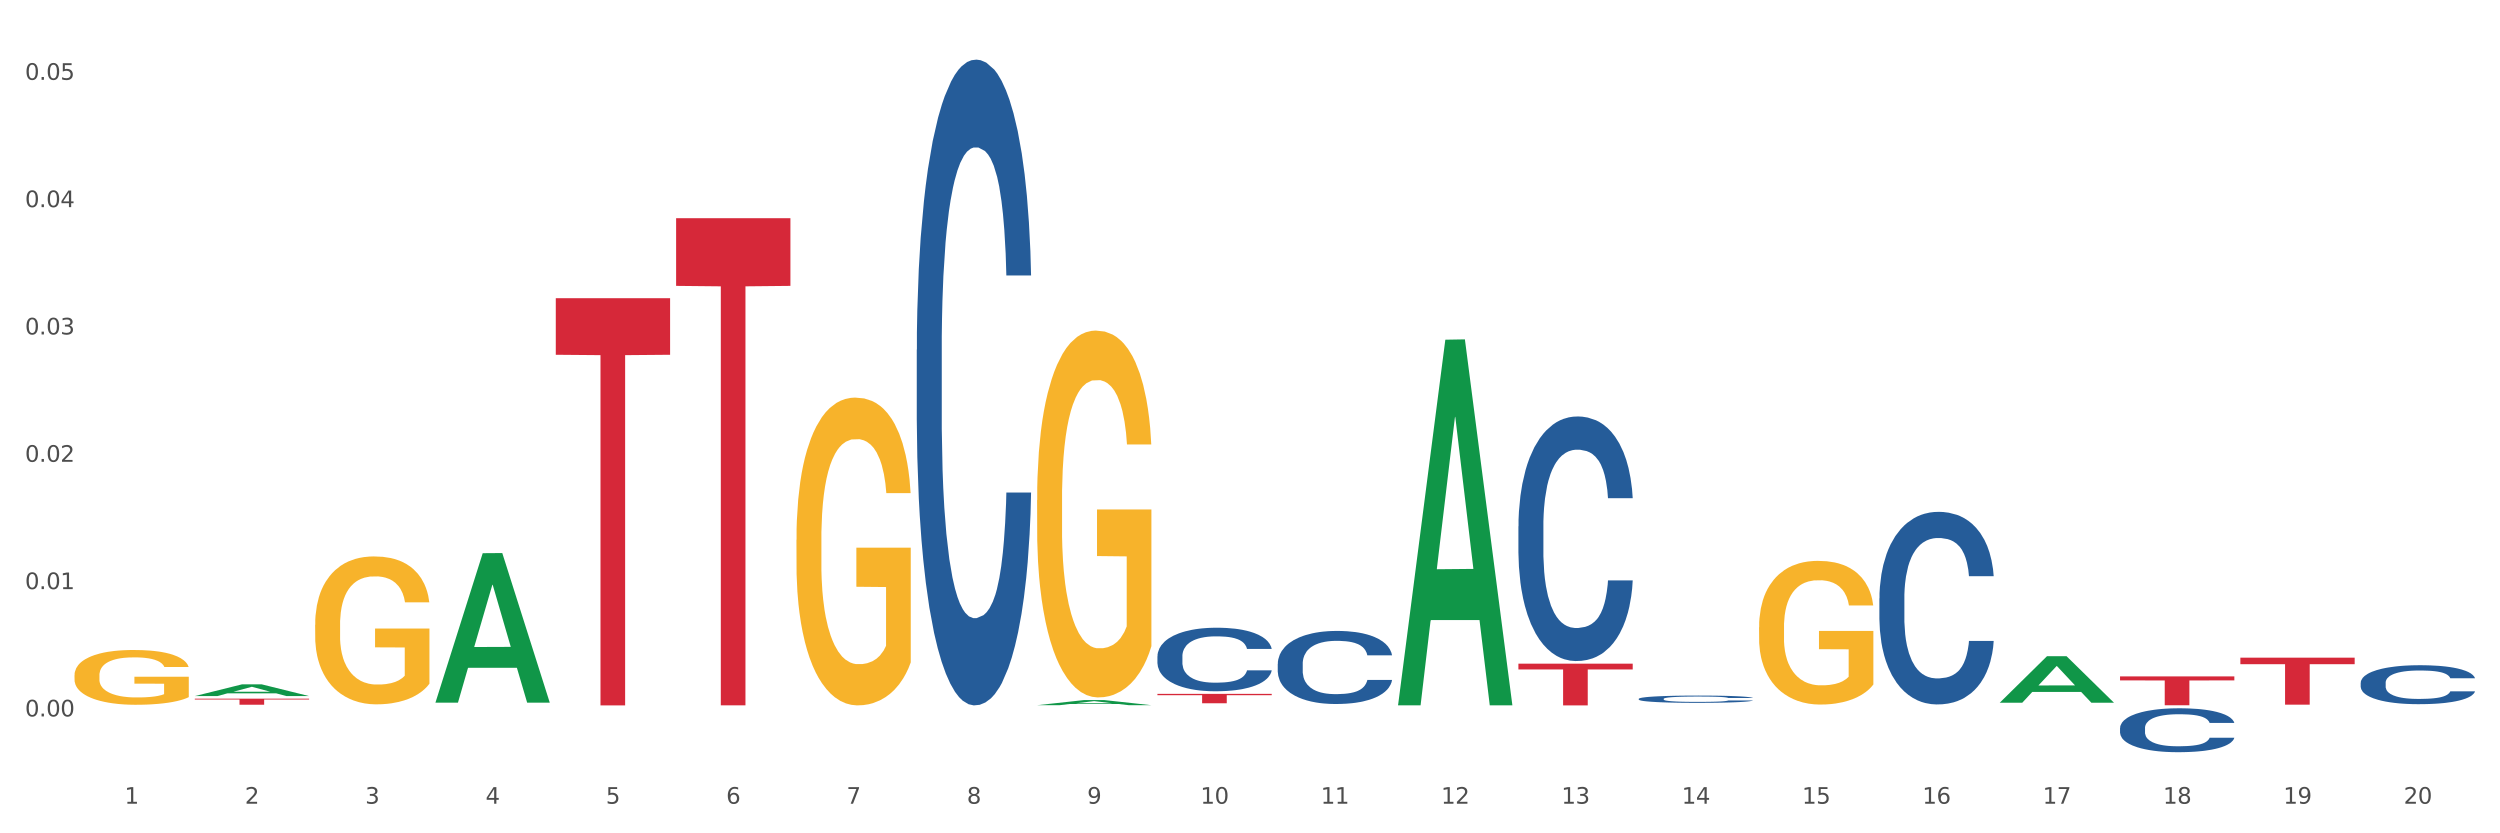 <?xml version="1.0" encoding="utf-8" standalone="no"?>
<!DOCTYPE svg PUBLIC "-//W3C//DTD SVG 1.1//EN"
  "http://www.w3.org/Graphics/SVG/1.1/DTD/svg11.dtd">
<svg xmlns:xlink="http://www.w3.org/1999/xlink" width="1080pt" height="360pt" viewBox="0 0 1080 360" xmlns="http://www.w3.org/2000/svg" version="1.1">
 <rect x="0" y="0" width="1080" height="360" fill="#333333" stroke="none"/>
 <defs>
  <style type="text/css">*{stroke-linejoin: round; stroke-linecap: butt}</style>
 </defs>
 <g id="figure_1">
  <g id="patch_1">
   <path d="M 0 360 
L 1080 360 
L 1080 0 
L 0 0 
z
" style="fill: #ffffff; stroke: #ffffff; stroke-linejoin: miter"/>
  </g>
  <g id="axes_1">
   <g id="matplotlib.axis_1">
    <g id="xtick_1">
     <g id="text_1">
      <!-- 1 -->
      <g style="fill: #4d4d4d" transform="translate(53.812 347.204) scale(0.096 -0.096)">
       <defs>
        <path id="DejaVuSans-31" d="M 794 531 
L 1825 531 
L 1825 4091 
L 703 3866 
L 703 4441 
L 1819 4666 
L 2450 4666 
L 2450 531 
L 3481 531 
L 3481 0 
L 794 0 
L 794 531 
z
" transform="scale(0.016)"/>
       </defs>
       <use xlink:href="#DejaVuSans-31"/>
      </g>
     </g>
    </g>
    <g id="xtick_2">
     <g id="text_2">
      <!-- 2 -->
      <g style="fill: #4d4d4d" transform="translate(105.793 347.204) scale(0.096 -0.096)">
       <defs>
        <path id="DejaVuSans-32" d="M 1228 531 
L 3431 531 
L 3431 0 
L 469 0 
L 469 531 
Q 828 903 1448 1529 
Q 2069 2156 2228 2338 
Q 2531 2678 2651 2914 
Q 2772 3150 2772 3378 
Q 2772 3750 2511 3984 
Q 2250 4219 1831 4219 
Q 1534 4219 1204 4116 
Q 875 4013 500 3803 
L 500 4441 
Q 881 4594 1212 4672 
Q 1544 4750 1819 4750 
Q 2544 4750 2975 4387 
Q 3406 4025 3406 3419 
Q 3406 3131 3298 2873 
Q 3191 2616 2906 2266 
Q 2828 2175 2409 1742 
Q 1991 1309 1228 531 
z
" transform="scale(0.016)"/>
       </defs>
       <use xlink:href="#DejaVuSans-32"/>
      </g>
     </g>
    </g>
    <g id="xtick_3">
     <g id="text_3">
      <!-- 3 -->
      <g style="fill: #4d4d4d" transform="translate(157.774 347.204) scale(0.096 -0.096)">
       <defs>
        <path id="DejaVuSans-33" d="M 2597 2516 
Q 3050 2419 3304 2112 
Q 3559 1806 3559 1356 
Q 3559 666 3084 287 
Q 2609 -91 1734 -91 
Q 1441 -91 1130 -33 
Q 819 25 488 141 
L 488 750 
Q 750 597 1062 519 
Q 1375 441 1716 441 
Q 2309 441 2620 675 
Q 2931 909 2931 1356 
Q 2931 1769 2642 2001 
Q 2353 2234 1838 2234 
L 1294 2234 
L 1294 2753 
L 1863 2753 
Q 2328 2753 2575 2939 
Q 2822 3125 2822 3475 
Q 2822 3834 2567 4026 
Q 2313 4219 1838 4219 
Q 1578 4219 1281 4162 
Q 984 4106 628 3988 
L 628 4550 
Q 988 4650 1302 4700 
Q 1616 4750 1894 4750 
Q 2613 4750 3031 4423 
Q 3450 4097 3450 3541 
Q 3450 3153 3228 2886 
Q 3006 2619 2597 2516 
z
" transform="scale(0.016)"/>
       </defs>
       <use xlink:href="#DejaVuSans-33"/>
      </g>
     </g>
    </g>
    <g id="xtick_4">
     <g id="text_4">
      <!-- 4 -->
      <g style="fill: #4d4d4d" transform="translate(209.756 347.204) scale(0.096 -0.096)">
       <defs>
        <path id="DejaVuSans-34" d="M 2419 4116 
L 825 1625 
L 2419 1625 
L 2419 4116 
z
M 2253 4666 
L 3047 4666 
L 3047 1625 
L 3713 1625 
L 3713 1100 
L 3047 1100 
L 3047 0 
L 2419 0 
L 2419 1100 
L 313 1100 
L 313 1709 
L 2253 4666 
z
" transform="scale(0.016)"/>
       </defs>
       <use xlink:href="#DejaVuSans-34"/>
      </g>
     </g>
    </g>
    <g id="xtick_5">
     <g id="text_5">
      <!-- 5 -->
      <g style="fill: #4d4d4d" transform="translate(261.737 347.204) scale(0.096 -0.096)">
       <defs>
        <path id="DejaVuSans-35" d="M 691 4666 
L 3169 4666 
L 3169 4134 
L 1269 4134 
L 1269 2991 
Q 1406 3038 1543 3061 
Q 1681 3084 1819 3084 
Q 2600 3084 3056 2656 
Q 3513 2228 3513 1497 
Q 3513 744 3044 326 
Q 2575 -91 1722 -91 
Q 1428 -91 1123 -41 
Q 819 9 494 109 
L 494 744 
Q 775 591 1075 516 
Q 1375 441 1709 441 
Q 2250 441 2565 725 
Q 2881 1009 2881 1497 
Q 2881 1984 2565 2268 
Q 2250 2553 1709 2553 
Q 1456 2553 1204 2497 
Q 953 2441 691 2322 
L 691 4666 
z
" transform="scale(0.016)"/>
       </defs>
       <use xlink:href="#DejaVuSans-35"/>
      </g>
     </g>
    </g>
    <g id="xtick_6">
     <g id="text_6">
      <!-- 6 -->
      <g style="fill: #4d4d4d" transform="translate(313.718 347.204) scale(0.096 -0.096)">
       <defs>
        <path id="DejaVuSans-36" d="M 2113 2584 
Q 1688 2584 1439 2293 
Q 1191 2003 1191 1497 
Q 1191 994 1439 701 
Q 1688 409 2113 409 
Q 2538 409 2786 701 
Q 3034 994 3034 1497 
Q 3034 2003 2786 2293 
Q 2538 2584 2113 2584 
z
M 3366 4563 
L 3366 3988 
Q 3128 4100 2886 4159 
Q 2644 4219 2406 4219 
Q 1781 4219 1451 3797 
Q 1122 3375 1075 2522 
Q 1259 2794 1537 2939 
Q 1816 3084 2150 3084 
Q 2853 3084 3261 2657 
Q 3669 2231 3669 1497 
Q 3669 778 3244 343 
Q 2819 -91 2113 -91 
Q 1303 -91 875 529 
Q 447 1150 447 2328 
Q 447 3434 972 4092 
Q 1497 4750 2381 4750 
Q 2619 4750 2861 4703 
Q 3103 4656 3366 4563 
z
" transform="scale(0.016)"/>
       </defs>
       <use xlink:href="#DejaVuSans-36"/>
      </g>
     </g>
    </g>
    <g id="xtick_7">
     <g id="text_7">
      <!-- 7 -->
      <g style="fill: #4d4d4d" transform="translate(365.699 347.204) scale(0.096 -0.096)">
       <defs>
        <path id="DejaVuSans-37" d="M 525 4666 
L 3525 4666 
L 3525 4397 
L 1831 0 
L 1172 0 
L 2766 4134 
L 525 4134 
L 525 4666 
z
" transform="scale(0.016)"/>
       </defs>
       <use xlink:href="#DejaVuSans-37"/>
      </g>
     </g>
    </g>
    <g id="xtick_8">
     <g id="text_8">
      <!-- 8 -->
      <g style="fill: #4d4d4d" transform="translate(417.68 347.204) scale(0.096 -0.096)">
       <defs>
        <path id="DejaVuSans-38" d="M 2034 2216 
Q 1584 2216 1326 1975 
Q 1069 1734 1069 1313 
Q 1069 891 1326 650 
Q 1584 409 2034 409 
Q 2484 409 2743 651 
Q 3003 894 3003 1313 
Q 3003 1734 2745 1975 
Q 2488 2216 2034 2216 
z
M 1403 2484 
Q 997 2584 770 2862 
Q 544 3141 544 3541 
Q 544 4100 942 4425 
Q 1341 4750 2034 4750 
Q 2731 4750 3128 4425 
Q 3525 4100 3525 3541 
Q 3525 3141 3298 2862 
Q 3072 2584 2669 2484 
Q 3125 2378 3379 2068 
Q 3634 1759 3634 1313 
Q 3634 634 3220 271 
Q 2806 -91 2034 -91 
Q 1263 -91 848 271 
Q 434 634 434 1313 
Q 434 1759 690 2068 
Q 947 2378 1403 2484 
z
M 1172 3481 
Q 1172 3119 1398 2916 
Q 1625 2713 2034 2713 
Q 2441 2713 2670 2916 
Q 2900 3119 2900 3481 
Q 2900 3844 2670 4047 
Q 2441 4250 2034 4250 
Q 1625 4250 1398 4047 
Q 1172 3844 1172 3481 
z
" transform="scale(0.016)"/>
       </defs>
       <use xlink:href="#DejaVuSans-38"/>
      </g>
     </g>
    </g>
    <g id="xtick_9">
     <g id="text_9">
      <!-- 9 -->
      <g style="fill: #4d4d4d" transform="translate(469.662 347.204) scale(0.096 -0.096)">
       <defs>
        <path id="DejaVuSans-39" d="M 703 97 
L 703 672 
Q 941 559 1184 500 
Q 1428 441 1663 441 
Q 2288 441 2617 861 
Q 2947 1281 2994 2138 
Q 2813 1869 2534 1725 
Q 2256 1581 1919 1581 
Q 1219 1581 811 2004 
Q 403 2428 403 3163 
Q 403 3881 828 4315 
Q 1253 4750 1959 4750 
Q 2769 4750 3195 4129 
Q 3622 3509 3622 2328 
Q 3622 1225 3098 567 
Q 2575 -91 1691 -91 
Q 1453 -91 1209 -44 
Q 966 3 703 97 
z
M 1959 2075 
Q 2384 2075 2632 2365 
Q 2881 2656 2881 3163 
Q 2881 3666 2632 3958 
Q 2384 4250 1959 4250 
Q 1534 4250 1286 3958 
Q 1038 3666 1038 3163 
Q 1038 2656 1286 2365 
Q 1534 2075 1959 2075 
z
" transform="scale(0.016)"/>
       </defs>
       <use xlink:href="#DejaVuSans-39"/>
      </g>
     </g>
    </g>
    <g id="xtick_10">
     <g id="text_10">
      <!-- 10 -->
      <g style="fill: #4d4d4d" transform="translate(518.589 347.204) scale(0.096 -0.096)">
       <defs>
        <path id="DejaVuSans-30" d="M 2034 4250 
Q 1547 4250 1301 3770 
Q 1056 3291 1056 2328 
Q 1056 1369 1301 889 
Q 1547 409 2034 409 
Q 2525 409 2770 889 
Q 3016 1369 3016 2328 
Q 3016 3291 2770 3770 
Q 2525 4250 2034 4250 
z
M 2034 4750 
Q 2819 4750 3233 4129 
Q 3647 3509 3647 2328 
Q 3647 1150 3233 529 
Q 2819 -91 2034 -91 
Q 1250 -91 836 529 
Q 422 1150 422 2328 
Q 422 3509 836 4129 
Q 1250 4750 2034 4750 
z
" transform="scale(0.016)"/>
       </defs>
       <use xlink:href="#DejaVuSans-31"/>
       <use xlink:href="#DejaVuSans-30" transform="translate(63.623 0)"/>
      </g>
     </g>
    </g>
    <g id="xtick_11">
     <g id="text_11">
      <!-- 11 -->
      <g style="fill: #4d4d4d" transform="translate(570.57 347.204) scale(0.096 -0.096)">
       <use xlink:href="#DejaVuSans-31"/>
       <use xlink:href="#DejaVuSans-31" transform="translate(63.623 0)"/>
      </g>
     </g>
    </g>
    <g id="xtick_12">
     <g id="text_12">
      <!-- 12 -->
      <g style="fill: #4d4d4d" transform="translate(622.551 347.204) scale(0.096 -0.096)">
       <use xlink:href="#DejaVuSans-31"/>
       <use xlink:href="#DejaVuSans-32" transform="translate(63.623 0)"/>
      </g>
     </g>
    </g>
    <g id="xtick_13">
     <g id="text_13">
      <!-- 13 -->
      <g style="fill: #4d4d4d" transform="translate(674.533 347.204) scale(0.096 -0.096)">
       <use xlink:href="#DejaVuSans-31"/>
       <use xlink:href="#DejaVuSans-33" transform="translate(63.623 0)"/>
      </g>
     </g>
    </g>
    <g id="xtick_14">
     <g id="text_14">
      <!-- 14 -->
      <g style="fill: #4d4d4d" transform="translate(726.514 347.204) scale(0.096 -0.096)">
       <use xlink:href="#DejaVuSans-31"/>
       <use xlink:href="#DejaVuSans-34" transform="translate(63.623 0)"/>
      </g>
     </g>
    </g>
    <g id="xtick_15">
     <g id="text_15">
      <!-- 15 -->
      <g style="fill: #4d4d4d" transform="translate(778.495 347.204) scale(0.096 -0.096)">
       <use xlink:href="#DejaVuSans-31"/>
       <use xlink:href="#DejaVuSans-35" transform="translate(63.623 0)"/>
      </g>
     </g>
    </g>
    <g id="xtick_16">
     <g id="text_16">
      <!-- 16 -->
      <g style="fill: #4d4d4d" transform="translate(830.476 347.204) scale(0.096 -0.096)">
       <use xlink:href="#DejaVuSans-31"/>
       <use xlink:href="#DejaVuSans-36" transform="translate(63.623 0)"/>
      </g>
     </g>
    </g>
    <g id="xtick_17">
     <g id="text_17">
      <!-- 17 -->
      <g style="fill: #4d4d4d" transform="translate(882.457 347.204) scale(0.096 -0.096)">
       <use xlink:href="#DejaVuSans-31"/>
       <use xlink:href="#DejaVuSans-37" transform="translate(63.623 0)"/>
      </g>
     </g>
    </g>
    <g id="xtick_18">
     <g id="text_18">
      <!-- 18 -->
      <g style="fill: #4d4d4d" transform="translate(934.439 347.204) scale(0.096 -0.096)">
       <use xlink:href="#DejaVuSans-31"/>
       <use xlink:href="#DejaVuSans-38" transform="translate(63.623 0)"/>
      </g>
     </g>
    </g>
    <g id="xtick_19">
     <g id="text_19">
      <!-- 19 -->
      <g style="fill: #4d4d4d" transform="translate(986.42 347.204) scale(0.096 -0.096)">
       <use xlink:href="#DejaVuSans-31"/>
       <use xlink:href="#DejaVuSans-39" transform="translate(63.623 0)"/>
      </g>
     </g>
    </g>
    <g id="xtick_20">
     <g id="text_20">
      <!-- 20 -->
      <g style="fill: #4d4d4d" transform="translate(1038.401 347.204) scale(0.096 -0.096)">
       <use xlink:href="#DejaVuSans-32"/>
       <use xlink:href="#DejaVuSans-30" transform="translate(63.623 0)"/>
      </g>
     </g>
    </g>
    <g id="xtick_21"/>
    <g id="xtick_22"/>
    <g id="xtick_23"/>
    <g id="xtick_24"/>
    <g id="xtick_25"/>
    <g id="xtick_26"/>
    <g id="xtick_27"/>
    <g id="xtick_28"/>
    <g id="xtick_29"/>
    <g id="xtick_30"/>
    <g id="xtick_31"/>
    <g id="xtick_32"/>
    <g id="xtick_33"/>
    <g id="xtick_34"/>
    <g id="xtick_35"/>
    <g id="xtick_36"/>
    <g id="xtick_37"/>
    <g id="xtick_38"/>
    <g id="xtick_39"/>
   </g>
   <g id="matplotlib.axis_2">
    <g id="ytick_1">
     <g id="text_21">
      <!-- 0.00 -->
      <g style="fill: #4d4d4d" transform="translate(10.8 309.501) scale(0.096 -0.096)">
       <defs>
        <path id="DejaVuSans-2e" d="M 684 794 
L 1344 794 
L 1344 0 
L 684 0 
L 684 794 
z
" transform="scale(0.016)"/>
       </defs>
       <use xlink:href="#DejaVuSans-30"/>
       <use xlink:href="#DejaVuSans-2e" transform="translate(63.623 0)"/>
       <use xlink:href="#DejaVuSans-30" transform="translate(95.41 0)"/>
       <use xlink:href="#DejaVuSans-30" transform="translate(159.033 0)"/>
      </g>
     </g>
    </g>
    <g id="ytick_2">
     <g id="text_22">
      <!-- 0.01 -->
      <g style="fill: #4d4d4d" transform="translate(10.8 254.497) scale(0.096 -0.096)">
       <use xlink:href="#DejaVuSans-30"/>
       <use xlink:href="#DejaVuSans-2e" transform="translate(63.623 0)"/>
       <use xlink:href="#DejaVuSans-30" transform="translate(95.41 0)"/>
       <use xlink:href="#DejaVuSans-31" transform="translate(159.033 0)"/>
      </g>
     </g>
    </g>
    <g id="ytick_3">
     <g id="text_23">
      <!-- 0.02 -->
      <g style="fill: #4d4d4d" transform="translate(10.8 199.493) scale(0.096 -0.096)">
       <use xlink:href="#DejaVuSans-30"/>
       <use xlink:href="#DejaVuSans-2e" transform="translate(63.623 0)"/>
       <use xlink:href="#DejaVuSans-30" transform="translate(95.41 0)"/>
       <use xlink:href="#DejaVuSans-32" transform="translate(159.033 0)"/>
      </g>
     </g>
    </g>
    <g id="ytick_4">
     <g id="text_24">
      <!-- 0.03 -->
      <g style="fill: #4d4d4d" transform="translate(10.8 144.489) scale(0.096 -0.096)">
       <use xlink:href="#DejaVuSans-30"/>
       <use xlink:href="#DejaVuSans-2e" transform="translate(63.623 0)"/>
       <use xlink:href="#DejaVuSans-30" transform="translate(95.41 0)"/>
       <use xlink:href="#DejaVuSans-33" transform="translate(159.033 0)"/>
      </g>
     </g>
    </g>
    <g id="ytick_5">
     <g id="text_25">
      <!-- 0.04 -->
      <g style="fill: #4d4d4d" transform="translate(10.8 89.486) scale(0.096 -0.096)">
       <use xlink:href="#DejaVuSans-30"/>
       <use xlink:href="#DejaVuSans-2e" transform="translate(63.623 0)"/>
       <use xlink:href="#DejaVuSans-30" transform="translate(95.41 0)"/>
       <use xlink:href="#DejaVuSans-34" transform="translate(159.033 0)"/>
      </g>
     </g>
    </g>
    <g id="ytick_6">
     <g id="text_26">
      <!-- 0.05 -->
      <g style="fill: #4d4d4d" transform="translate(10.8 34.482) scale(0.096 -0.096)">
       <use xlink:href="#DejaVuSans-30"/>
       <use xlink:href="#DejaVuSans-2e" transform="translate(63.623 0)"/>
       <use xlink:href="#DejaVuSans-30" transform="translate(95.41 0)"/>
       <use xlink:href="#DejaVuSans-35" transform="translate(159.033 0)"/>
      </g>
     </g>
    </g>
    <g id="ytick_7"/>
    <g id="ytick_8"/>
    <g id="ytick_9"/>
    <g id="ytick_10"/>
    <g id="ytick_11"/>
    <g id="ytick_12"/>
   </g>
   <g id="PolyCollection_1">
    <path d="M 84.156 300.702 
L 84.207 300.697 
L 104.571 295.629 
L 113.022 295.624 
L 133.538 300.712 
L 123.764 300.712 
L 119.335 299.527 
L 98.309 299.527 
L 98.156 299.546 
L 93.88 300.712 
L 84.156 300.712 
L 84.156 300.702 
L 100.956 298.82 
L 116.687 298.815 
L 108.898 296.709 
L 108.796 296.699 
L 108.695 296.713 
L 100.905 298.815 
L 100.956 298.82 
L 84.156 300.702 
z
" clip-path="url(#p2c3c22047f)" style="fill: #109648"/>
    <path d="M 967.837 284.106 
L 1017.219 284.106 
L 1017.219 286.927 
L 997.794 286.946 
L 997.794 304.409 
L 987.145 304.409 
L 987.145 286.946 
L 967.837 286.927 
L 967.837 284.125 
L 967.837 284.106 
z
" clip-path="url(#p2c3c22047f)" style="fill: #d62839"/>
    <path d="M 915.855 292.208 
L 965.238 292.208 
L 965.238 293.94 
L 945.812 293.952 
L 945.812 304.669 
L 935.164 304.669 
L 935.164 293.952 
L 915.855 293.94 
L 915.855 292.22 
L 915.855 292.208 
z
" clip-path="url(#p2c3c22047f)" style="fill: #d62839"/>
    <path d="M 655.949 286.696 
L 705.332 286.696 
L 705.332 289.203 
L 685.906 289.22 
L 685.906 304.733 
L 675.258 304.733 
L 675.258 289.22 
L 655.949 289.203 
L 655.949 286.713 
L 655.949 286.696 
z
" clip-path="url(#p2c3c22047f)" style="fill: #d62839"/>
    <path d="M 500.006 299.751 
L 549.388 299.751 
L 549.388 300.315 
L 529.963 300.319 
L 529.963 303.815 
L 519.314 303.815 
L 519.314 300.319 
L 500.006 300.315 
L 500.006 299.754 
L 500.006 299.751 
z
" clip-path="url(#p2c3c22047f)" style="fill: #d62839"/>
    <path d="M 292.081 94.253 
L 341.463 94.253 
L 341.463 123.498 
L 322.038 123.696 
L 322.038 304.698 
L 311.389 304.698 
L 311.389 123.696 
L 292.081 123.498 
L 292.081 94.451 
L 292.081 94.253 
z
" clip-path="url(#p2c3c22047f)" style="fill: #d62839"/>
    <path d="M 240.1 128.813 
L 289.482 128.813 
L 289.482 153.26 
L 270.057 153.425 
L 270.057 304.733 
L 259.408 304.733 
L 259.408 153.425 
L 240.1 153.26 
L 240.1 128.978 
L 240.1 128.813 
z
" clip-path="url(#p2c3c22047f)" style="fill: #d62839"/>
    <path d="M 84.156 301.832 
L 133.538 301.832 
L 133.538 302.194 
L 114.113 302.197 
L 114.113 304.44 
L 103.464 304.44 
L 103.464 302.197 
L 84.156 302.194 
L 84.156 301.834 
L 84.156 301.832 
z
" clip-path="url(#p2c3c22047f)" style="fill: #d62839"/>
    <path d="M 32.175 291.734 
L 32.233 291.713 
L 32.233 290.935 
L 32.35 290.265 
L 32.933 288.643 
L 33.807 287.303 
L 34.449 286.59 
L 35.09 286.007 
L 35.848 285.423 
L 36.781 284.818 
L 38.472 283.932 
L 39.521 283.478 
L 40.804 283.002 
L 43.136 282.31 
L 44.827 281.921 
L 46.576 281.597 
L 49.433 281.208 
L 51.298 281.035 
L 53.28 280.906 
L 55.671 280.819 
L 57.478 280.797 
L 61.443 280.862 
L 64.824 281.057 
L 66.457 281.208 
L 68.556 281.468 
L 69.663 281.64 
L 71.471 281.986 
L 73.337 282.44 
L 74.619 282.829 
L 76.543 283.564 
L 78.001 284.299 
L 79.342 285.207 
L 80.041 285.834 
L 80.566 286.417 
L 81.032 287.087 
L 81.499 288.146 
L 71.004 288.146 
L 70.596 287.39 
L 69.955 286.677 
L 69.022 285.985 
L 68.206 285.553 
L 66.807 285.012 
L 65.524 284.666 
L 64.183 284.407 
L 62.551 284.191 
L 61.268 284.083 
L 59.461 283.996 
L 55.904 284.018 
L 53.514 284.191 
L 51.881 284.407 
L 50.832 284.602 
L 49.899 284.818 
L 48.849 285.12 
L 47.625 285.574 
L 46.751 285.985 
L 45.876 286.504 
L 45.176 287.022 
L 44.535 287.628 
L 44.01 288.276 
L 43.602 288.946 
L 43.252 289.767 
L 42.961 291.129 
L 42.961 294.09 
L 43.078 294.76 
L 43.369 295.646 
L 43.719 296.316 
L 44.302 297.116 
L 44.827 297.657 
L 45.818 298.435 
L 46.926 299.083 
L 47.8 299.494 
L 48.675 299.84 
L 50.19 300.315 
L 51.881 300.704 
L 53.339 300.942 
L 55.321 301.158 
L 56.662 301.245 
L 57.828 301.288 
L 60.685 301.288 
L 62.725 301.223 
L 64.999 301.072 
L 66.748 300.877 
L 68.206 300.639 
L 69.838 300.25 
L 70.888 299.883 
L 70.888 295.365 
L 58.061 295.344 
L 58.061 292.339 
L 81.557 292.339 
L 81.557 301.158 
L 80.566 301.612 
L 79.458 302.023 
L 78.292 302.39 
L 76.543 302.844 
L 74.444 303.276 
L 72.579 303.579 
L 70.596 303.838 
L 68.264 304.076 
L 65.232 304.292 
L 63.367 304.379 
L 61.035 304.443 
L 58.294 304.465 
L 55.904 304.422 
L 53.572 304.314 
L 51.123 304.119 
L 48.733 303.838 
L 46.926 303.557 
L 45.118 303.211 
L 43.194 302.758 
L 41.678 302.325 
L 40.512 301.936 
L 39.23 301.439 
L 37.83 300.791 
L 36.781 300.207 
L 35.848 299.602 
L 34.857 298.824 
L 34.157 298.154 
L 33.458 297.311 
L 33.05 296.684 
L 32.583 295.711 
L 32.233 294.35 
L 32.175 291.734 
z
" clip-path="url(#p2c3c22047f)" style="fill: #f7b32b"/>
    <path d="M 915.855 314.5 
L 915.914 314.483 
L 915.914 313.998 
L 916.089 313.339 
L 916.731 312.126 
L 917.548 311.208 
L 918.949 310.133 
L 919.708 309.683 
L 920.7 309.18 
L 922.743 308.366 
L 925.078 307.673 
L 926.713 307.292 
L 927.938 307.049 
L 930.682 306.616 
L 932.258 306.425 
L 933.892 306.269 
L 935.293 306.165 
L 937.628 306.044 
L 939.496 305.992 
L 941.656 305.975 
L 943.465 305.992 
L 945.858 306.061 
L 949.361 306.269 
L 950.703 306.39 
L 952.513 306.598 
L 954.381 306.876 
L 955.898 307.153 
L 957.649 307.552 
L 959.459 308.071 
L 961.21 308.73 
L 962.436 309.336 
L 963.428 309.978 
L 964.304 310.757 
L 964.946 311.606 
L 965.238 312.317 
L 954.556 312.317 
L 954.264 311.676 
L 953.68 310.983 
L 953.096 310.515 
L 952.454 310.133 
L 951.462 309.7 
L 950.586 309.423 
L 949.127 309.094 
L 947.785 308.886 
L 946.676 308.765 
L 945.333 308.661 
L 942.473 308.557 
L 940.43 308.557 
L 939.146 308.591 
L 937.57 308.678 
L 936.227 308.799 
L 934.651 309.007 
L 933.425 309.232 
L 932.199 309.527 
L 931.499 309.735 
L 930.448 310.116 
L 929.748 310.428 
L 928.814 310.965 
L 928.289 311.346 
L 927.355 312.334 
L 926.946 313.062 
L 926.771 313.565 
L 926.654 314.119 
L 926.654 316.822 
L 927.004 318.035 
L 927.296 318.555 
L 927.763 319.144 
L 928.639 319.907 
L 929.923 320.652 
L 931.265 321.189 
L 932.375 321.518 
L 933.425 321.761 
L 934.476 321.952 
L 935.76 322.125 
L 936.811 322.229 
L 938.387 322.333 
L 940.255 322.385 
L 941.714 322.385 
L 944.691 322.298 
L 946.033 322.212 
L 947.318 322.09 
L 948.719 321.9 
L 949.828 321.692 
L 950.47 321.536 
L 951.52 321.207 
L 952.338 320.86 
L 953.038 320.461 
L 953.505 320.115 
L 954.03 319.595 
L 954.439 319.006 
L 954.556 318.694 
L 965.238 318.694 
L 965.004 319.318 
L 964.596 319.924 
L 963.778 320.739 
L 963.136 321.207 
L 962.144 321.778 
L 961.093 322.264 
L 959.634 322.801 
L 958.291 323.199 
L 956.89 323.546 
L 955.373 323.858 
L 952.629 324.291 
L 951.637 324.412 
L 949.536 324.62 
L 947.901 324.742 
L 945.508 324.863 
L 943.056 324.932 
L 940.488 324.95 
L 938.212 324.915 
L 935.702 324.811 
L 934.126 324.707 
L 932.375 324.551 
L 930.332 324.308 
L 928.405 324.014 
L 926.596 323.667 
L 924.903 323.269 
L 923.327 322.818 
L 921.284 322.073 
L 919.766 321.345 
L 918.657 320.669 
L 917.898 320.097 
L 917.14 319.37 
L 916.731 318.867 
L 916.089 317.654 
L 915.855 316.528 
L 915.855 314.5 
z
" clip-path="url(#p2c3c22047f)" style="fill: #255c99"/>
    <path d="M 811.893 258.501 
L 811.951 258.425 
L 811.951 256.297 
L 812.127 253.41 
L 812.769 248.091 
L 813.586 244.063 
L 814.987 239.352 
L 815.746 237.376 
L 816.738 235.173 
L 818.781 231.601 
L 821.116 228.562 
L 822.75 226.89 
L 823.976 225.826 
L 826.719 223.927 
L 828.295 223.091 
L 829.93 222.407 
L 831.331 221.951 
L 833.666 221.419 
L 835.533 221.191 
L 837.693 221.115 
L 839.503 221.191 
L 841.896 221.495 
L 845.398 222.407 
L 846.741 222.939 
L 848.55 223.851 
L 850.418 225.066 
L 851.936 226.282 
L 853.687 228.03 
L 855.496 230.31 
L 857.248 233.197 
L 858.473 235.857 
L 859.466 238.668 
L 860.341 242.088 
L 860.983 245.811 
L 861.275 248.927 
L 850.593 248.927 
L 850.301 246.115 
L 849.718 243.075 
L 849.134 241.024 
L 848.492 239.352 
L 847.5 237.452 
L 846.624 236.237 
L 845.165 234.793 
L 843.822 233.881 
L 842.713 233.349 
L 841.371 232.893 
L 838.51 232.437 
L 836.467 232.437 
L 835.183 232.589 
L 833.607 232.969 
L 832.265 233.501 
L 830.689 234.413 
L 829.463 235.401 
L 828.237 236.692 
L 827.537 237.604 
L 826.486 239.276 
L 825.785 240.644 
L 824.851 242.999 
L 824.326 244.671 
L 823.392 249.003 
L 822.984 252.194 
L 822.808 254.398 
L 822.692 256.829 
L 822.692 268.683 
L 823.042 274.003 
L 823.334 276.282 
L 823.801 278.866 
L 824.676 282.209 
L 825.961 285.477 
L 827.303 287.832 
L 828.412 289.276 
L 829.463 290.34 
L 830.513 291.176 
L 831.798 291.936 
L 832.848 292.392 
L 834.424 292.848 
L 836.292 293.075 
L 837.752 293.075 
L 840.728 292.696 
L 842.071 292.316 
L 843.355 291.784 
L 844.756 290.948 
L 845.865 290.036 
L 846.507 289.352 
L 847.558 287.908 
L 848.375 286.389 
L 849.076 284.641 
L 849.543 283.121 
L 850.068 280.841 
L 850.476 278.258 
L 850.593 276.89 
L 861.275 276.89 
L 861.042 279.626 
L 860.633 282.285 
L 859.816 285.857 
L 859.174 287.908 
L 858.182 290.416 
L 857.131 292.544 
L 855.672 294.899 
L 854.329 296.647 
L 852.928 298.167 
L 851.41 299.534 
L 848.667 301.434 
L 847.675 301.966 
L 845.573 302.878 
L 843.939 303.41 
L 841.546 303.942 
L 839.094 304.246 
L 836.526 304.322 
L 834.249 304.17 
L 831.739 303.714 
L 830.163 303.258 
L 828.412 302.574 
L 826.369 301.51 
L 824.443 300.218 
L 822.633 298.699 
L 820.941 296.951 
L 819.365 294.975 
L 817.322 291.708 
L 815.804 288.516 
L 814.695 285.553 
L 813.936 283.045 
L 813.177 279.854 
L 812.769 277.65 
L 812.127 272.331 
L 811.893 267.392 
L 811.893 258.501 
z
" clip-path="url(#p2c3c22047f)" style="fill: #255c99"/>
    <path d="M 707.931 301.9 
L 707.989 301.897 
L 707.989 301.816 
L 708.164 301.707 
L 708.806 301.506 
L 709.623 301.353 
L 711.024 301.175 
L 711.783 301.1 
L 712.775 301.017 
L 714.818 300.881 
L 717.153 300.766 
L 718.788 300.703 
L 720.014 300.663 
L 722.757 300.591 
L 724.333 300.559 
L 725.967 300.533 
L 727.368 300.516 
L 729.703 300.496 
L 731.571 300.487 
L 733.731 300.484 
L 735.54 300.487 
L 737.934 300.499 
L 741.436 300.533 
L 742.778 300.553 
L 744.588 300.588 
L 746.456 300.634 
L 747.973 300.68 
L 749.725 300.746 
L 751.534 300.832 
L 753.285 300.942 
L 754.511 301.042 
L 755.503 301.149 
L 756.379 301.278 
L 757.021 301.419 
L 757.313 301.537 
L 746.631 301.537 
L 746.339 301.431 
L 745.755 301.316 
L 745.172 301.238 
L 744.529 301.175 
L 743.537 301.103 
L 742.662 301.057 
L 741.202 301.002 
L 739.86 300.968 
L 738.751 300.948 
L 737.408 300.93 
L 734.548 300.913 
L 732.505 300.913 
L 731.221 300.919 
L 729.645 300.933 
L 728.302 300.953 
L 726.726 300.988 
L 725.5 301.025 
L 724.275 301.074 
L 723.574 301.109 
L 722.523 301.172 
L 721.823 301.224 
L 720.889 301.313 
L 720.364 301.376 
L 719.43 301.54 
L 719.021 301.661 
L 718.846 301.744 
L 718.729 301.836 
L 718.729 302.285 
L 719.08 302.487 
L 719.371 302.573 
L 719.838 302.671 
L 720.714 302.797 
L 721.998 302.921 
L 723.341 303.01 
L 724.45 303.065 
L 725.5 303.105 
L 726.551 303.137 
L 727.835 303.165 
L 728.886 303.183 
L 730.462 303.2 
L 732.33 303.209 
L 733.789 303.209 
L 736.766 303.194 
L 738.109 303.18 
L 739.393 303.16 
L 740.794 303.128 
L 741.903 303.094 
L 742.545 303.068 
L 743.596 303.013 
L 744.413 302.955 
L 745.113 302.889 
L 745.58 302.832 
L 746.105 302.745 
L 746.514 302.648 
L 746.631 302.596 
L 757.313 302.596 
L 757.079 302.699 
L 756.671 302.8 
L 755.853 302.935 
L 755.211 303.013 
L 754.219 303.108 
L 753.168 303.188 
L 751.709 303.278 
L 750.367 303.344 
L 748.966 303.401 
L 747.448 303.453 
L 744.705 303.525 
L 743.712 303.545 
L 741.611 303.58 
L 739.976 303.6 
L 737.583 303.62 
L 735.132 303.631 
L 732.563 303.634 
L 730.287 303.629 
L 727.777 303.611 
L 726.201 303.594 
L 724.45 303.568 
L 722.407 303.528 
L 720.48 303.479 
L 718.671 303.421 
L 716.978 303.355 
L 715.402 303.281 
L 713.359 303.157 
L 711.842 303.036 
L 710.732 302.924 
L 709.974 302.829 
L 709.215 302.708 
L 708.806 302.625 
L 708.164 302.423 
L 707.931 302.236 
L 707.931 301.9 
z
" clip-path="url(#p2c3c22047f)" style="fill: #255c99"/>
    <path d="M 759.912 270.979 
L 759.97 270.922 
L 759.97 268.881 
L 760.087 267.124 
L 760.67 262.872 
L 761.544 259.357 
L 762.186 257.486 
L 762.827 255.955 
L 763.585 254.424 
L 764.518 252.837 
L 766.209 250.512 
L 767.258 249.322 
L 768.541 248.075 
L 770.873 246.26 
L 772.563 245.24 
L 774.313 244.39 
L 777.169 243.369 
L 779.035 242.916 
L 781.017 242.575 
L 783.408 242.349 
L 785.215 242.292 
L 789.18 242.462 
L 792.561 242.972 
L 794.194 243.369 
L 796.293 244.049 
L 797.4 244.503 
L 799.208 245.41 
L 801.073 246.601 
L 802.356 247.621 
L 804.28 249.549 
L 805.738 251.476 
L 807.078 253.857 
L 807.778 255.502 
L 808.303 257.032 
L 808.769 258.79 
L 809.236 261.568 
L 798.741 261.568 
L 798.333 259.583 
L 797.692 257.713 
L 796.759 255.898 
L 795.943 254.764 
L 794.543 253.347 
L 793.261 252.44 
L 791.92 251.76 
L 790.287 251.193 
L 789.005 250.909 
L 787.197 250.683 
L 783.641 250.739 
L 781.251 251.193 
L 779.618 251.76 
L 778.569 252.27 
L 777.636 252.837 
L 776.586 253.631 
L 775.362 254.821 
L 774.487 255.898 
L 773.613 257.259 
L 772.913 258.62 
L 772.272 260.207 
L 771.747 261.908 
L 771.339 263.665 
L 770.989 265.82 
L 770.698 269.391 
L 770.698 277.158 
L 770.814 278.916 
L 771.106 281.24 
L 771.456 282.998 
L 772.039 285.096 
L 772.563 286.513 
L 773.555 288.554 
L 774.662 290.255 
L 775.537 291.332 
L 776.411 292.239 
L 777.927 293.486 
L 779.618 294.507 
L 781.076 295.13 
L 783.058 295.697 
L 784.399 295.924 
L 785.565 296.037 
L 788.422 296.037 
L 790.462 295.867 
L 792.736 295.471 
L 794.485 294.96 
L 795.943 294.337 
L 797.575 293.316 
L 798.625 292.352 
L 798.625 280.503 
L 785.798 280.447 
L 785.798 272.566 
L 809.294 272.566 
L 809.294 295.697 
L 808.303 296.888 
L 807.195 297.965 
L 806.029 298.929 
L 804.28 300.119 
L 802.181 301.253 
L 800.315 302.047 
L 798.333 302.727 
L 796.001 303.351 
L 792.969 303.918 
L 791.104 304.145 
L 788.772 304.315 
L 786.031 304.371 
L 783.641 304.258 
L 781.309 303.975 
L 778.86 303.464 
L 776.47 302.727 
L 774.662 301.99 
L 772.855 301.083 
L 770.931 299.893 
L 769.415 298.759 
L 768.249 297.738 
L 766.966 296.434 
L 765.567 294.733 
L 764.518 293.203 
L 763.585 291.615 
L 762.594 289.574 
L 761.894 287.817 
L 761.194 285.606 
L 760.786 283.962 
L 760.32 281.41 
L 759.97 277.839 
L 759.912 270.979 
z
" clip-path="url(#p2c3c22047f)" style="fill: #f7b32b"/>
    <path d="M 1019.818 294.936 
L 1019.876 294.921 
L 1019.876 294.491 
L 1020.051 293.906 
L 1020.693 292.83 
L 1021.511 292.016 
L 1022.912 291.062 
L 1023.67 290.663 
L 1024.663 290.217 
L 1026.706 289.494 
L 1029.041 288.879 
L 1030.675 288.541 
L 1031.901 288.326 
L 1034.644 287.942 
L 1036.22 287.773 
L 1037.855 287.634 
L 1039.256 287.542 
L 1041.59 287.434 
L 1043.458 287.388 
L 1045.618 287.373 
L 1047.427 287.388 
L 1049.821 287.45 
L 1053.323 287.634 
L 1054.666 287.742 
L 1056.475 287.926 
L 1058.343 288.172 
L 1059.861 288.418 
L 1061.612 288.772 
L 1063.421 289.233 
L 1065.172 289.817 
L 1066.398 290.355 
L 1067.39 290.924 
L 1068.266 291.616 
L 1068.908 292.369 
L 1069.2 292.999 
L 1058.518 292.999 
L 1058.226 292.431 
L 1057.642 291.816 
L 1057.059 291.401 
L 1056.417 291.062 
L 1055.424 290.678 
L 1054.549 290.432 
L 1053.09 290.14 
L 1051.747 289.956 
L 1050.638 289.848 
L 1049.295 289.756 
L 1046.435 289.664 
L 1044.392 289.664 
L 1043.108 289.694 
L 1041.532 289.771 
L 1040.189 289.879 
L 1038.613 290.063 
L 1037.388 290.263 
L 1036.162 290.524 
L 1035.461 290.709 
L 1034.411 291.047 
L 1033.71 291.324 
L 1032.776 291.8 
L 1032.251 292.139 
L 1031.317 293.015 
L 1030.908 293.66 
L 1030.733 294.106 
L 1030.617 294.598 
L 1030.617 296.996 
L 1030.967 298.072 
L 1031.259 298.534 
L 1031.726 299.056 
L 1032.601 299.733 
L 1033.885 300.394 
L 1035.228 300.87 
L 1036.337 301.162 
L 1037.388 301.378 
L 1038.438 301.547 
L 1039.722 301.701 
L 1040.773 301.793 
L 1042.349 301.885 
L 1044.217 301.931 
L 1045.676 301.931 
L 1048.653 301.854 
L 1049.996 301.777 
L 1051.28 301.67 
L 1052.681 301.501 
L 1053.79 301.316 
L 1054.432 301.178 
L 1055.483 300.886 
L 1056.3 300.578 
L 1057 300.225 
L 1057.467 299.917 
L 1057.993 299.456 
L 1058.401 298.933 
L 1058.518 298.657 
L 1069.2 298.657 
L 1068.967 299.21 
L 1068.558 299.748 
L 1067.741 300.471 
L 1067.099 300.886 
L 1066.106 301.393 
L 1065.056 301.823 
L 1063.596 302.3 
L 1062.254 302.654 
L 1060.853 302.961 
L 1059.335 303.238 
L 1056.592 303.622 
L 1055.599 303.73 
L 1053.498 303.914 
L 1051.864 304.022 
L 1049.47 304.129 
L 1047.019 304.191 
L 1044.451 304.206 
L 1042.174 304.176 
L 1039.664 304.083 
L 1038.088 303.991 
L 1036.337 303.853 
L 1034.294 303.637 
L 1032.368 303.376 
L 1030.558 303.069 
L 1028.865 302.715 
L 1027.289 302.315 
L 1025.246 301.654 
L 1023.729 301.009 
L 1022.62 300.409 
L 1021.861 299.902 
L 1021.102 299.256 
L 1020.693 298.81 
L 1020.051 297.734 
L 1019.818 296.735 
L 1019.818 294.936 
z
" clip-path="url(#p2c3c22047f)" style="fill: #255c99"/>
    <path d="M 344.062 233.202 
L 344.121 233.08 
L 344.121 228.709 
L 344.237 224.944 
L 344.82 215.837 
L 345.695 208.308 
L 346.336 204.3 
L 346.977 201.022 
L 347.735 197.743 
L 348.668 194.343 
L 350.359 189.364 
L 351.408 186.814 
L 352.691 184.142 
L 355.023 180.256 
L 356.714 178.07 
L 358.463 176.249 
L 361.32 174.063 
L 363.185 173.091 
L 365.168 172.363 
L 367.558 171.877 
L 369.365 171.756 
L 373.33 172.12 
L 376.712 173.213 
L 378.344 174.063 
L 380.443 175.52 
L 381.551 176.492 
L 383.358 178.435 
L 385.224 180.985 
L 386.506 183.171 
L 388.43 187.299 
L 389.888 191.428 
L 391.229 196.528 
L 391.928 200.05 
L 392.453 203.329 
L 392.92 207.093 
L 393.386 213.044 
L 382.892 213.044 
L 382.484 208.793 
L 381.842 204.786 
L 380.909 200.9 
L 380.093 198.471 
L 378.694 195.436 
L 377.411 193.493 
L 376.07 192.035 
L 374.438 190.821 
L 373.155 190.214 
L 371.348 189.728 
L 367.791 189.849 
L 365.401 190.821 
L 363.768 192.035 
L 362.719 193.128 
L 361.786 194.343 
L 360.737 196.043 
L 359.512 198.593 
L 358.638 200.9 
L 357.763 203.815 
L 357.064 206.729 
L 356.422 210.129 
L 355.898 213.772 
L 355.489 217.537 
L 355.14 222.151 
L 354.848 229.802 
L 354.848 246.438 
L 354.965 250.203 
L 355.256 255.181 
L 355.606 258.946 
L 356.189 263.439 
L 356.714 266.475 
L 357.705 270.847 
L 358.813 274.49 
L 359.687 276.797 
L 360.562 278.74 
L 362.078 281.411 
L 363.768 283.597 
L 365.226 284.933 
L 367.208 286.147 
L 368.549 286.633 
L 369.715 286.876 
L 372.572 286.876 
L 374.613 286.512 
L 376.886 285.662 
L 378.636 284.569 
L 380.093 283.233 
L 381.726 281.047 
L 382.775 278.983 
L 382.775 253.603 
L 369.948 253.481 
L 369.948 236.602 
L 393.444 236.602 
L 393.444 286.147 
L 392.453 288.697 
L 391.345 291.005 
L 390.179 293.069 
L 388.43 295.619 
L 386.331 298.048 
L 384.466 299.748 
L 382.484 301.205 
L 380.151 302.541 
L 377.12 303.755 
L 375.254 304.241 
L 372.922 304.605 
L 370.182 304.727 
L 367.791 304.484 
L 365.459 303.877 
L 363.011 302.784 
L 360.62 301.205 
L 358.813 299.627 
L 357.005 297.684 
L 355.081 295.133 
L 353.566 292.705 
L 352.399 290.519 
L 351.117 287.726 
L 349.718 284.083 
L 348.668 280.804 
L 347.735 277.404 
L 346.744 273.032 
L 346.045 269.268 
L 345.345 264.532 
L 344.937 261.01 
L 344.47 255.546 
L 344.121 247.895 
L 344.062 233.202 
z
" clip-path="url(#p2c3c22047f)" style="fill: #f7b32b"/>
    <path d="M 188.119 303.418 
L 188.17 303.358 
L 208.533 238.978 
L 216.984 238.917 
L 237.501 303.54 
L 227.726 303.54 
L 223.297 288.491 
L 202.271 288.491 
L 202.119 288.734 
L 197.842 303.54 
L 188.119 303.54 
L 188.119 303.418 
L 204.919 279.511 
L 220.65 279.45 
L 212.861 252.691 
L 212.759 252.57 
L 212.657 252.752 
L 204.868 279.45 
L 204.919 279.511 
L 188.119 303.418 
z
" clip-path="url(#p2c3c22047f)" style="fill: #109648"/>
    <path d="M 448.025 304.641 
L 448.076 304.639 
L 468.439 302.417 
L 476.89 302.415 
L 497.407 304.645 
L 487.632 304.645 
L 483.203 304.126 
L 462.177 304.126 
L 462.025 304.134 
L 457.748 304.645 
L 448.025 304.645 
L 448.025 304.641 
L 464.825 303.816 
L 480.556 303.814 
L 472.767 302.89 
L 472.665 302.886 
L 472.563 302.892 
L 464.774 303.814 
L 464.825 303.816 
L 448.025 304.641 
z
" clip-path="url(#p2c3c22047f)" style="fill: #109648"/>
    <path d="M 603.968 304.4 
L 604.019 304.251 
L 624.383 146.753 
L 632.834 146.604 
L 653.35 304.697 
L 643.576 304.697 
L 639.147 267.882 
L 618.121 267.882 
L 617.968 268.476 
L 613.692 304.697 
L 603.968 304.697 
L 603.968 304.4 
L 620.768 245.913 
L 636.499 245.764 
L 628.71 180.301 
L 628.608 180.004 
L 628.507 180.449 
L 620.717 245.764 
L 620.768 245.913 
L 603.968 304.4 
z
" clip-path="url(#p2c3c22047f)" style="fill: #109648"/>
    <path d="M 863.874 303.557 
L 863.925 303.538 
L 884.289 283.49 
L 892.74 283.471 
L 913.256 303.594 
L 903.482 303.594 
L 899.053 298.908 
L 878.027 298.908 
L 877.874 298.984 
L 873.598 303.594 
L 863.874 303.594 
L 863.874 303.557 
L 880.674 296.112 
L 896.405 296.093 
L 888.616 287.76 
L 888.514 287.722 
L 888.413 287.779 
L 880.623 296.093 
L 880.674 296.112 
L 863.874 303.557 
z
" clip-path="url(#p2c3c22047f)" style="fill: #109648"/>
    <path d="M 396.043 151.107 
L 396.102 150.852 
L 396.102 143.718 
L 396.277 134.037 
L 396.919 116.203 
L 397.736 102.7 
L 399.137 86.904 
L 399.896 80.28 
L 400.888 72.892 
L 402.931 60.918 
L 405.266 50.727 
L 406.9 45.122 
L 408.126 41.555 
L 410.87 35.186 
L 412.446 32.384 
L 414.08 30.091 
L 415.481 28.562 
L 417.816 26.779 
L 419.684 26.014 
L 421.844 25.759 
L 423.653 26.014 
L 426.046 27.033 
L 429.549 30.091 
L 430.891 31.874 
L 432.701 34.931 
L 434.568 39.008 
L 436.086 43.084 
L 437.837 48.944 
L 439.647 56.587 
L 441.398 66.268 
L 442.624 75.185 
L 443.616 84.611 
L 444.492 96.076 
L 445.134 108.56 
L 445.426 119.006 
L 434.744 119.006 
L 434.452 109.579 
L 433.868 99.388 
L 433.284 92.509 
L 432.642 86.904 
L 431.65 80.535 
L 430.774 76.459 
L 429.315 71.618 
L 427.973 68.561 
L 426.863 66.778 
L 425.521 65.249 
L 422.661 63.72 
L 420.618 63.72 
L 419.334 64.23 
L 417.758 65.504 
L 416.415 67.287 
L 414.839 70.344 
L 413.613 73.656 
L 412.387 77.987 
L 411.687 81.045 
L 410.636 86.65 
L 409.936 91.236 
L 409.002 99.133 
L 408.477 104.738 
L 407.543 119.26 
L 407.134 129.961 
L 406.959 137.349 
L 406.842 145.502 
L 406.842 185.246 
L 407.192 203.08 
L 407.484 210.723 
L 407.951 219.385 
L 408.827 230.595 
L 410.111 241.55 
L 411.453 249.448 
L 412.563 254.289 
L 413.613 257.855 
L 414.664 260.658 
L 415.948 263.206 
L 416.999 264.734 
L 418.575 266.263 
L 420.443 267.027 
L 421.902 267.027 
L 424.879 265.753 
L 426.221 264.479 
L 427.506 262.696 
L 428.906 259.894 
L 430.016 256.836 
L 430.658 254.543 
L 431.708 249.703 
L 432.526 244.607 
L 433.226 238.748 
L 433.693 233.652 
L 434.218 226.009 
L 434.627 217.347 
L 434.744 212.761 
L 445.426 212.761 
L 445.192 221.933 
L 444.783 230.85 
L 443.966 242.824 
L 443.324 249.703 
L 442.332 258.11 
L 441.281 265.244 
L 439.822 273.142 
L 438.479 279.001 
L 437.078 284.097 
L 435.561 288.683 
L 432.817 295.052 
L 431.825 296.835 
L 429.724 299.893 
L 428.089 301.676 
L 425.696 303.459 
L 423.244 304.478 
L 420.676 304.733 
L 418.4 304.224 
L 415.89 302.695 
L 414.314 301.166 
L 412.563 298.874 
L 410.52 295.307 
L 408.593 290.976 
L 406.784 285.88 
L 405.091 280.021 
L 403.515 273.396 
L 401.472 262.441 
L 399.954 251.741 
L 398.845 241.805 
L 398.086 233.397 
L 397.328 222.697 
L 396.919 215.309 
L 396.277 197.475 
L 396.043 180.915 
L 396.043 151.107 
z
" clip-path="url(#p2c3c22047f)" style="fill: #255c99"/>
    <path d="M 448.025 216.042 
L 448.083 215.897 
L 448.083 210.686 
L 448.2 206.199 
L 448.783 195.344 
L 449.657 186.37 
L 450.298 181.593 
L 450.94 177.685 
L 451.698 173.777 
L 452.631 169.724 
L 454.321 163.79 
L 455.371 160.75 
L 456.653 157.566 
L 458.985 152.934 
L 460.676 150.329 
L 462.425 148.158 
L 465.282 145.553 
L 467.148 144.395 
L 469.13 143.526 
L 471.52 142.947 
L 473.328 142.803 
L 477.292 143.237 
L 480.674 144.539 
L 482.306 145.553 
L 484.405 147.29 
L 485.513 148.447 
L 487.32 150.763 
L 489.186 153.803 
L 490.469 156.408 
L 492.393 161.329 
L 493.85 166.251 
L 495.191 172.33 
L 495.891 176.527 
L 496.416 180.435 
L 496.882 184.922 
L 497.348 192.015 
L 486.854 192.015 
L 486.446 186.949 
L 485.805 182.172 
L 484.872 177.541 
L 484.056 174.646 
L 482.656 171.027 
L 481.374 168.711 
L 480.033 166.974 
L 478.4 165.527 
L 477.118 164.803 
L 475.31 164.224 
L 471.754 164.369 
L 469.363 165.527 
L 467.731 166.974 
L 466.681 168.277 
L 465.749 169.724 
L 464.699 171.751 
L 463.475 174.79 
L 462.6 177.541 
L 461.726 181.014 
L 461.026 184.488 
L 460.385 188.541 
L 459.86 192.883 
L 459.452 197.37 
L 459.102 202.87 
L 458.811 211.989 
L 458.811 231.819 
L 458.927 236.306 
L 459.219 242.24 
L 459.569 246.727 
L 460.152 252.082 
L 460.676 255.701 
L 461.667 260.912 
L 462.775 265.254 
L 463.65 268.004 
L 464.524 270.32 
L 466.04 273.504 
L 467.731 276.11 
L 469.188 277.702 
L 471.171 279.149 
L 472.512 279.728 
L 473.678 280.018 
L 476.535 280.018 
L 478.575 279.583 
L 480.849 278.57 
L 482.598 277.268 
L 484.056 275.675 
L 485.688 273.07 
L 486.737 270.609 
L 486.737 240.358 
L 473.911 240.214 
L 473.911 220.095 
L 497.407 220.095 
L 497.407 279.149 
L 496.416 282.189 
L 495.308 284.939 
L 494.142 287.399 
L 492.393 290.439 
L 490.294 293.334 
L 488.428 295.36 
L 486.446 297.097 
L 484.114 298.689 
L 481.082 300.137 
L 479.216 300.716 
L 476.884 301.15 
L 474.144 301.295 
L 471.754 301.005 
L 469.422 300.281 
L 466.973 298.979 
L 464.583 297.097 
L 462.775 295.215 
L 460.968 292.9 
L 459.044 289.86 
L 457.528 286.965 
L 456.362 284.36 
L 455.079 281.031 
L 453.68 276.689 
L 452.631 272.781 
L 451.698 268.728 
L 450.707 263.517 
L 450.007 259.03 
L 449.307 253.385 
L 448.899 249.188 
L 448.433 242.674 
L 448.083 233.556 
L 448.025 216.042 
z
" clip-path="url(#p2c3c22047f)" style="fill: #f7b32b"/>
    <path d="M 500.006 283.51 
L 500.064 283.485 
L 500.064 282.783 
L 500.239 281.83 
L 500.881 280.075 
L 501.699 278.746 
L 503.1 277.191 
L 503.858 276.539 
L 504.851 275.812 
L 506.894 274.634 
L 509.228 273.631 
L 510.863 273.079 
L 512.089 272.728 
L 514.832 272.101 
L 516.408 271.825 
L 518.043 271.6 
L 519.443 271.449 
L 521.778 271.274 
L 523.646 271.199 
L 525.806 271.173 
L 527.615 271.199 
L 530.009 271.299 
L 533.511 271.6 
L 534.854 271.775 
L 536.663 272.076 
L 538.531 272.477 
L 540.049 272.879 
L 541.8 273.455 
L 543.609 274.207 
L 545.36 275.16 
L 546.586 276.038 
L 547.578 276.966 
L 548.454 278.094 
L 549.096 279.323 
L 549.388 280.351 
L 538.706 280.351 
L 538.414 279.423 
L 537.83 278.42 
L 537.247 277.743 
L 536.605 277.191 
L 535.612 276.564 
L 534.737 276.163 
L 533.277 275.687 
L 531.935 275.386 
L 530.826 275.21 
L 529.483 275.06 
L 526.623 274.91 
L 524.58 274.91 
L 523.296 274.96 
L 521.72 275.085 
L 520.377 275.261 
L 518.801 275.562 
L 517.576 275.887 
L 516.35 276.314 
L 515.649 276.615 
L 514.599 277.166 
L 513.898 277.618 
L 512.964 278.395 
L 512.439 278.947 
L 511.505 280.376 
L 511.096 281.429 
L 510.921 282.156 
L 510.805 282.959 
L 510.805 286.87 
L 511.155 288.625 
L 511.447 289.378 
L 511.914 290.23 
L 512.789 291.333 
L 514.073 292.412 
L 515.416 293.189 
L 516.525 293.665 
L 517.576 294.016 
L 518.626 294.292 
L 519.91 294.543 
L 520.961 294.694 
L 522.537 294.844 
L 524.405 294.919 
L 525.864 294.919 
L 528.841 294.794 
L 530.184 294.668 
L 531.468 294.493 
L 532.869 294.217 
L 533.978 293.916 
L 534.62 293.691 
L 535.671 293.214 
L 536.488 292.713 
L 537.188 292.136 
L 537.655 291.634 
L 538.181 290.882 
L 538.589 290.03 
L 538.706 289.578 
L 549.388 289.578 
L 549.154 290.481 
L 548.746 291.359 
L 547.929 292.537 
L 547.287 293.214 
L 546.294 294.042 
L 545.244 294.744 
L 543.784 295.521 
L 542.442 296.098 
L 541.041 296.599 
L 539.523 297.051 
L 536.78 297.677 
L 535.787 297.853 
L 533.686 298.154 
L 532.052 298.329 
L 529.658 298.505 
L 527.207 298.605 
L 524.639 298.63 
L 522.362 298.58 
L 519.852 298.43 
L 518.276 298.279 
L 516.525 298.054 
L 514.482 297.702 
L 512.556 297.276 
L 510.746 296.775 
L 509.053 296.198 
L 507.477 295.546 
L 505.434 294.468 
L 503.917 293.415 
L 502.808 292.437 
L 502.049 291.609 
L 501.29 290.556 
L 500.881 289.829 
L 500.239 288.074 
L 500.006 286.444 
L 500.006 283.51 
z
" clip-path="url(#p2c3c22047f)" style="fill: #255c99"/>
    <path d="M 551.987 286.745 
L 552.045 286.716 
L 552.045 285.909 
L 552.221 284.813 
L 552.863 282.795 
L 553.68 281.267 
L 555.081 279.479 
L 555.84 278.73 
L 556.832 277.893 
L 558.875 276.538 
L 561.21 275.385 
L 562.844 274.751 
L 564.07 274.347 
L 566.813 273.626 
L 568.389 273.309 
L 570.024 273.049 
L 571.425 272.876 
L 573.76 272.675 
L 575.627 272.588 
L 577.787 272.559 
L 579.597 272.588 
L 581.99 272.703 
L 585.492 273.049 
L 586.835 273.251 
L 588.644 273.597 
L 590.512 274.059 
L 592.03 274.52 
L 593.781 275.183 
L 595.59 276.048 
L 597.342 277.144 
L 598.567 278.153 
L 599.56 279.22 
L 600.435 280.517 
L 601.077 281.93 
L 601.369 283.112 
L 590.687 283.112 
L 590.395 282.045 
L 589.812 280.892 
L 589.228 280.114 
L 588.586 279.479 
L 587.594 278.758 
L 586.718 278.297 
L 585.259 277.749 
L 583.916 277.403 
L 582.807 277.201 
L 581.465 277.028 
L 578.604 276.855 
L 576.561 276.855 
L 575.277 276.913 
L 573.701 277.057 
L 572.359 277.259 
L 570.783 277.605 
L 569.557 277.98 
L 568.331 278.47 
L 567.631 278.816 
L 566.58 279.45 
L 565.879 279.969 
L 564.945 280.863 
L 564.42 281.498 
L 563.486 283.141 
L 563.078 284.352 
L 562.902 285.188 
L 562.786 286.111 
L 562.786 290.609 
L 563.136 292.627 
L 563.428 293.492 
L 563.895 294.473 
L 564.77 295.741 
L 566.055 296.981 
L 567.397 297.875 
L 568.506 298.423 
L 569.557 298.826 
L 570.607 299.144 
L 571.892 299.432 
L 572.942 299.605 
L 574.518 299.778 
L 576.386 299.864 
L 577.846 299.864 
L 580.822 299.72 
L 582.165 299.576 
L 583.449 299.374 
L 584.85 299.057 
L 585.959 298.711 
L 586.601 298.452 
L 587.652 297.904 
L 588.469 297.327 
L 589.17 296.664 
L 589.637 296.087 
L 590.162 295.222 
L 590.57 294.242 
L 590.687 293.723 
L 601.369 293.723 
L 601.136 294.761 
L 600.727 295.77 
L 599.91 297.125 
L 599.268 297.904 
L 598.275 298.855 
L 597.225 299.663 
L 595.766 300.556 
L 594.423 301.22 
L 593.022 301.796 
L 591.504 302.315 
L 588.761 303.036 
L 587.769 303.238 
L 585.667 303.584 
L 584.033 303.786 
L 581.64 303.988 
L 579.188 304.103 
L 576.62 304.132 
L 574.343 304.074 
L 571.833 303.901 
L 570.257 303.728 
L 568.506 303.469 
L 566.463 303.065 
L 564.537 302.575 
L 562.727 301.998 
L 561.035 301.335 
L 559.459 300.585 
L 557.416 299.345 
L 555.898 298.134 
L 554.789 297.01 
L 554.03 296.058 
L 553.271 294.847 
L 552.863 294.011 
L 552.221 291.993 
L 551.987 290.119 
L 551.987 286.745 
z
" clip-path="url(#p2c3c22047f)" style="fill: #255c99"/>
    <path d="M 655.949 227.387 
L 656.008 227.29 
L 656.008 224.588 
L 656.183 220.921 
L 656.825 214.166 
L 657.642 209.052 
L 659.043 203.069 
L 659.802 200.56 
L 660.794 197.761 
L 662.837 193.226 
L 665.172 189.366 
L 666.807 187.243 
L 668.032 185.892 
L 670.776 183.48 
L 672.352 182.418 
L 673.986 181.55 
L 675.387 180.971 
L 677.722 180.295 
L 679.59 180.006 
L 681.75 179.909 
L 683.559 180.006 
L 685.952 180.392 
L 689.455 181.55 
L 690.797 182.225 
L 692.607 183.383 
L 694.475 184.927 
L 695.992 186.471 
L 697.743 188.691 
L 699.553 191.586 
L 701.304 195.252 
L 702.53 198.63 
L 703.522 202.2 
L 704.398 206.543 
L 705.04 211.271 
L 705.332 215.228 
L 694.65 215.228 
L 694.358 211.657 
L 693.774 207.797 
L 693.19 205.192 
L 692.548 203.069 
L 691.556 200.656 
L 690.68 199.112 
L 689.221 197.279 
L 687.879 196.121 
L 686.769 195.445 
L 685.427 194.866 
L 682.567 194.288 
L 680.524 194.288 
L 679.24 194.481 
L 677.664 194.963 
L 676.321 195.638 
L 674.745 196.796 
L 673.519 198.051 
L 672.293 199.691 
L 671.593 200.849 
L 670.542 202.972 
L 669.842 204.709 
L 668.908 207.701 
L 668.383 209.824 
L 667.449 215.324 
L 667.04 219.377 
L 666.865 222.176 
L 666.748 225.264 
L 666.748 240.318 
L 667.098 247.072 
L 667.39 249.967 
L 667.857 253.248 
L 668.733 257.494 
L 670.017 261.644 
L 671.359 264.635 
L 672.469 266.469 
L 673.519 267.82 
L 674.57 268.881 
L 675.854 269.846 
L 676.905 270.425 
L 678.481 271.004 
L 680.349 271.294 
L 681.808 271.294 
L 684.785 270.811 
L 686.127 270.329 
L 687.412 269.653 
L 688.812 268.592 
L 689.922 267.434 
L 690.564 266.565 
L 691.614 264.732 
L 692.432 262.802 
L 693.132 260.582 
L 693.599 258.652 
L 694.124 255.757 
L 694.533 252.476 
L 694.65 250.739 
L 705.332 250.739 
L 705.098 254.213 
L 704.689 257.591 
L 703.872 262.126 
L 703.23 264.732 
L 702.238 267.916 
L 701.187 270.618 
L 699.728 273.61 
L 698.385 275.829 
L 696.984 277.759 
L 695.467 279.496 
L 692.723 281.909 
L 691.731 282.584 
L 689.63 283.742 
L 687.995 284.418 
L 685.602 285.093 
L 683.15 285.479 
L 680.582 285.576 
L 678.306 285.383 
L 675.796 284.804 
L 674.22 284.225 
L 672.469 283.356 
L 670.426 282.005 
L 668.499 280.365 
L 666.69 278.435 
L 664.997 276.215 
L 663.421 273.706 
L 661.378 269.557 
L 659.86 265.504 
L 658.751 261.74 
L 657.992 258.556 
L 657.234 254.503 
L 656.825 251.704 
L 656.183 244.95 
L 655.949 238.677 
L 655.949 227.387 
z
" clip-path="url(#p2c3c22047f)" style="fill: #255c99"/>
    <path d="M 136.137 269.906 
L 136.196 269.847 
L 136.196 267.746 
L 136.312 265.937 
L 136.895 261.56 
L 137.77 257.941 
L 138.411 256.015 
L 139.053 254.439 
L 139.81 252.864 
L 140.743 251.229 
L 142.434 248.837 
L 143.484 247.611 
L 144.766 246.327 
L 147.098 244.459 
L 148.789 243.409 
L 150.538 242.533 
L 153.395 241.483 
L 155.261 241.016 
L 157.243 240.666 
L 159.633 240.432 
L 161.441 240.374 
L 165.405 240.549 
L 168.787 241.074 
L 170.419 241.483 
L 172.518 242.183 
L 173.626 242.65 
L 175.433 243.584 
L 177.299 244.81 
L 178.582 245.86 
L 180.506 247.844 
L 181.963 249.829 
L 183.304 252.28 
L 184.004 253.973 
L 184.528 255.548 
L 184.995 257.358 
L 185.461 260.217 
L 174.967 260.217 
L 174.559 258.175 
L 173.917 256.249 
L 172.985 254.381 
L 172.168 253.214 
L 170.769 251.755 
L 169.486 250.821 
L 168.145 250.121 
L 166.513 249.537 
L 165.23 249.245 
L 163.423 249.012 
L 159.866 249.07 
L 157.476 249.537 
L 155.844 250.121 
L 154.794 250.646 
L 153.861 251.229 
L 152.812 252.047 
L 151.588 253.272 
L 150.713 254.381 
L 149.838 255.782 
L 149.139 257.182 
L 148.498 258.817 
L 147.973 260.568 
L 147.565 262.377 
L 147.215 264.595 
L 146.923 268.271 
L 146.923 276.267 
L 147.04 278.076 
L 147.331 280.469 
L 147.681 282.278 
L 148.264 284.438 
L 148.789 285.897 
L 149.78 287.998 
L 150.888 289.749 
L 151.762 290.858 
L 152.637 291.792 
L 154.153 293.076 
L 155.844 294.126 
L 157.301 294.768 
L 159.283 295.352 
L 160.624 295.585 
L 161.79 295.702 
L 164.647 295.702 
L 166.688 295.527 
L 168.962 295.118 
L 170.711 294.593 
L 172.168 293.951 
L 173.801 292.9 
L 174.85 291.908 
L 174.85 279.71 
L 162.024 279.652 
L 162.024 271.54 
L 185.52 271.54 
L 185.52 295.352 
L 184.528 296.577 
L 183.421 297.686 
L 182.255 298.678 
L 180.506 299.904 
L 178.407 301.071 
L 176.541 301.888 
L 174.559 302.589 
L 172.227 303.231 
L 169.195 303.814 
L 167.329 304.048 
L 164.997 304.223 
L 162.257 304.281 
L 159.866 304.164 
L 157.534 303.873 
L 155.086 303.347 
L 152.695 302.589 
L 150.888 301.83 
L 149.081 300.896 
L 147.157 299.671 
L 145.641 298.503 
L 144.475 297.453 
L 143.192 296.11 
L 141.793 294.36 
L 140.743 292.784 
L 139.81 291.15 
L 138.819 289.049 
L 138.12 287.239 
L 137.42 284.963 
L 137.012 283.271 
L 136.546 280.644 
L 136.196 276.967 
L 136.137 269.906 
z
" clip-path="url(#p2c3c22047f)" style="fill: #f7b32b"/>
   </g>
  </g>
 </g>
 <defs>
  <clipPath id="p2c3c22047f">
   <rect x="32.175" y="10.8" width="1037.025" height="329.109"/>
  </clipPath>
 </defs>
</svg>
